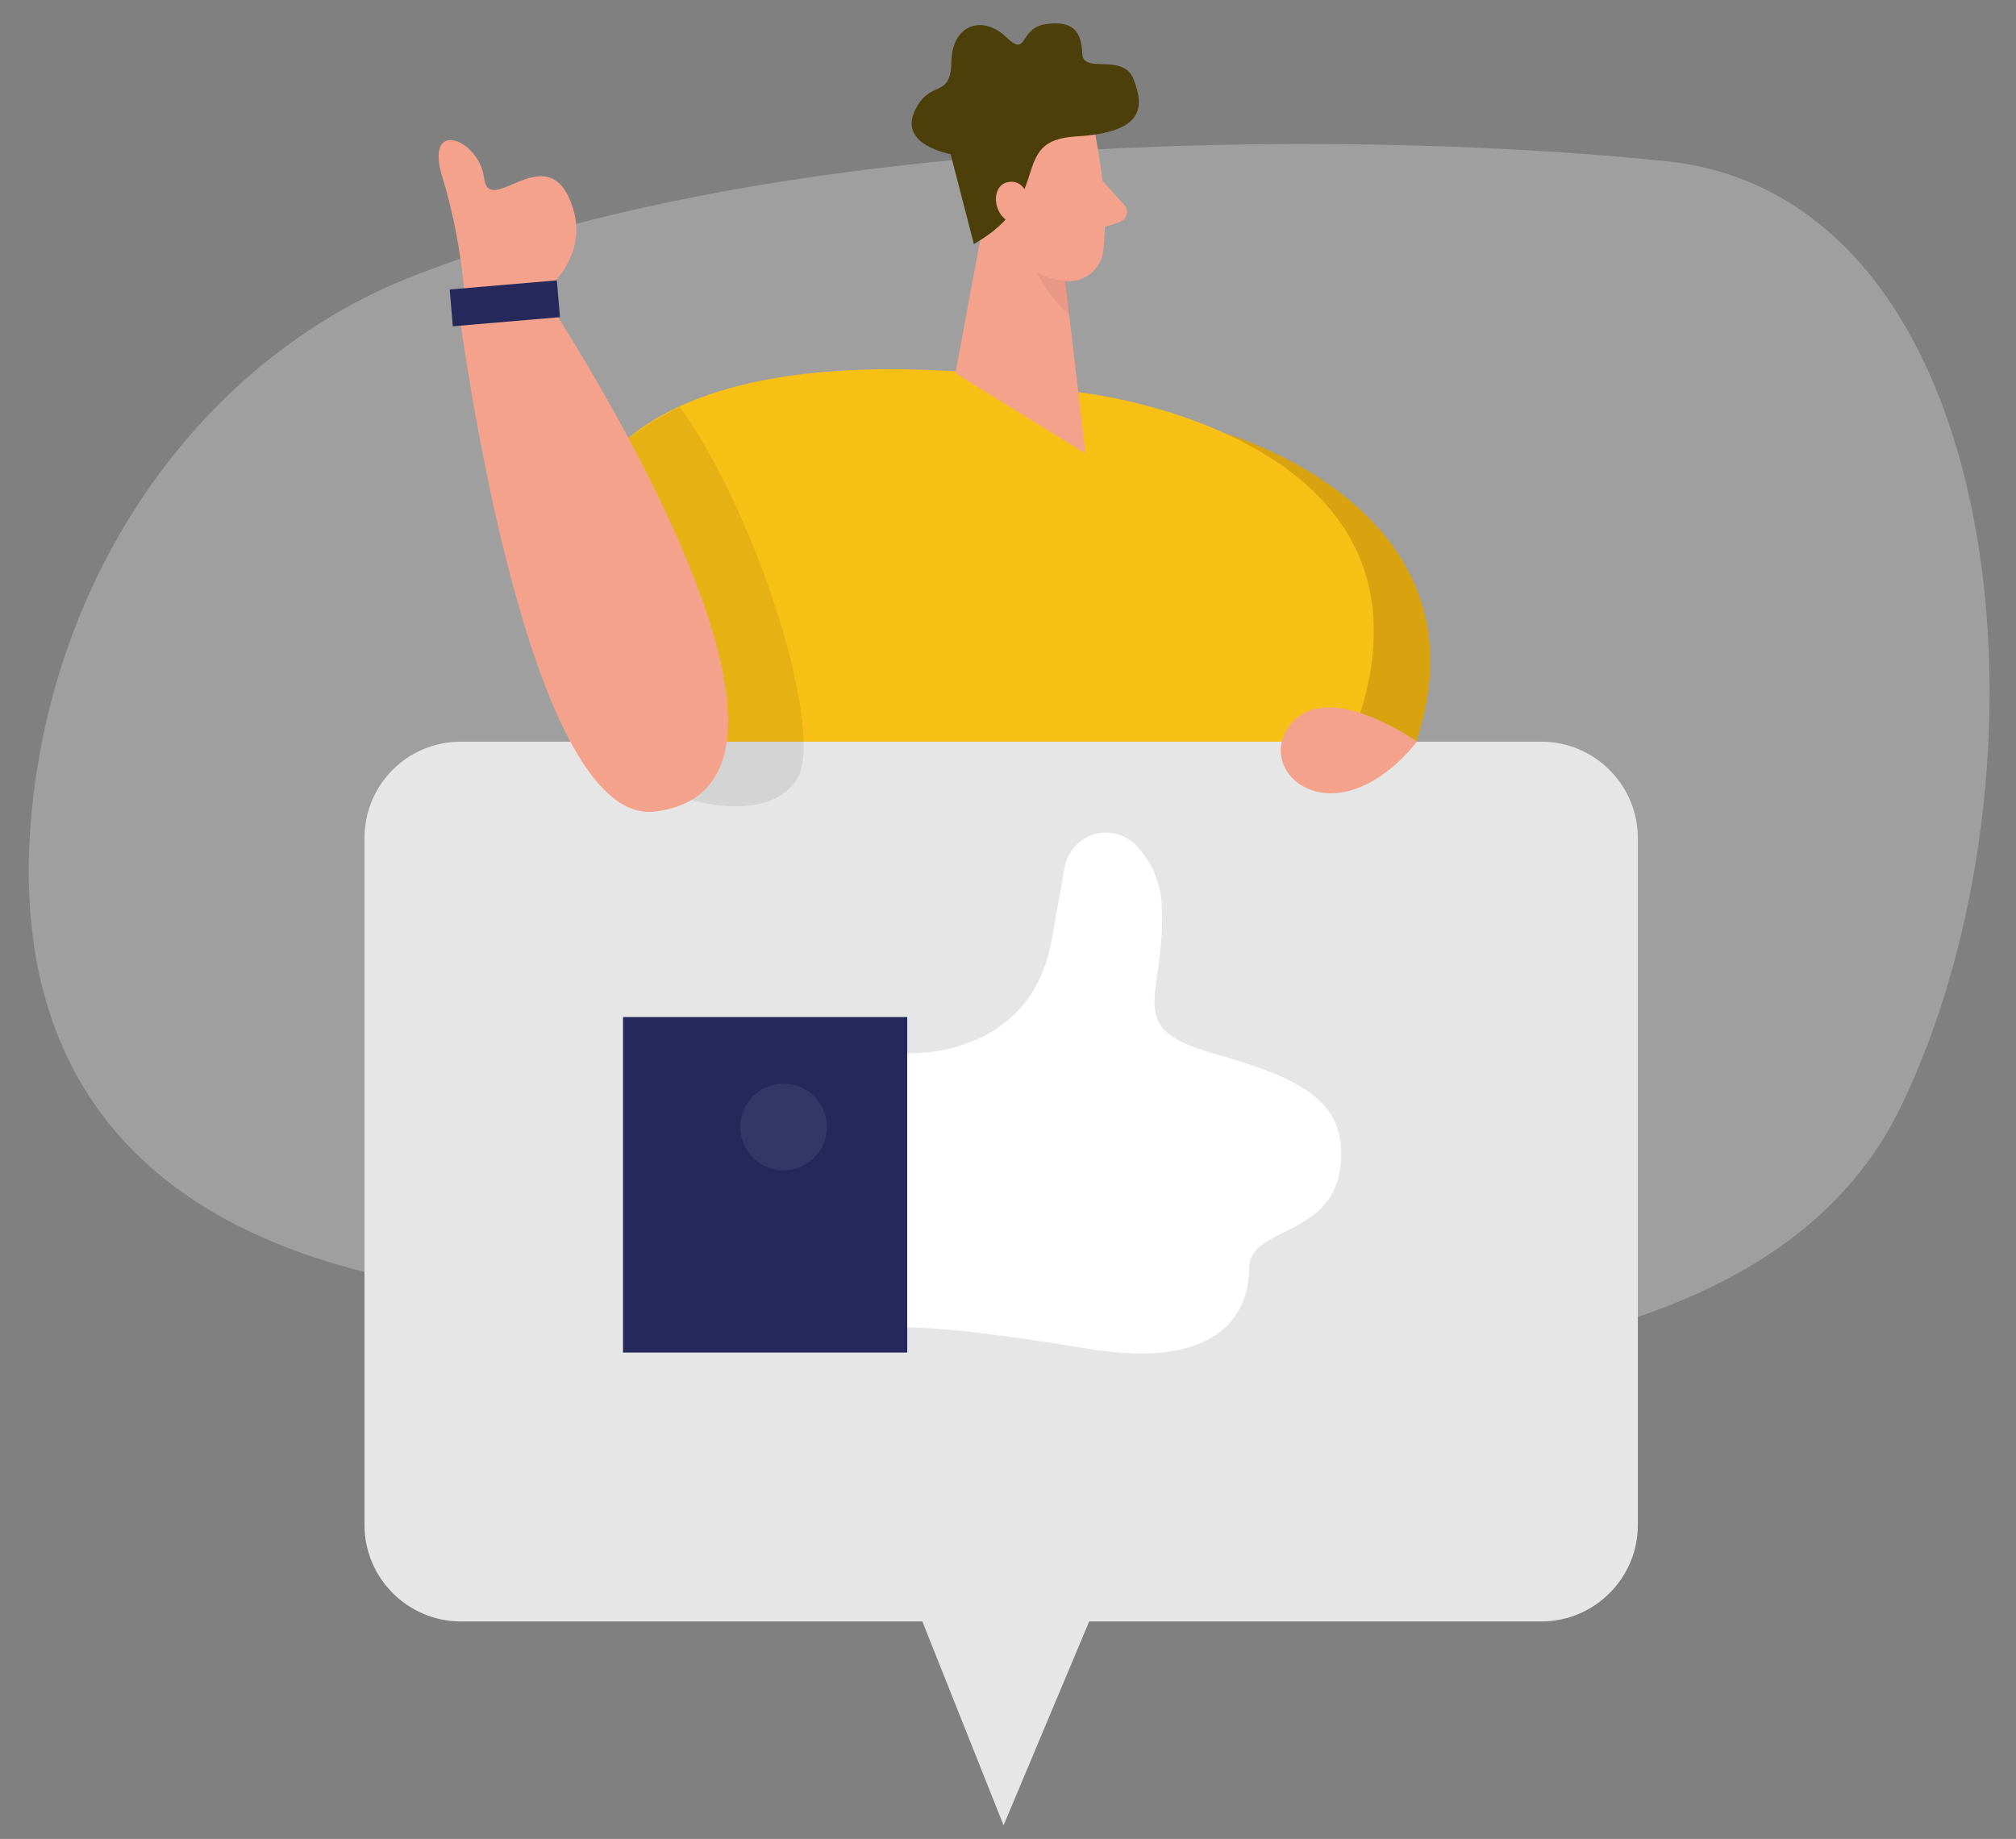 <?xml version="1.0" encoding="utf-8"?>
<!-- Generator: Adobe Illustrator 27.0.0, SVG Export Plug-In . SVG Version: 6.00 Build 0)  -->
<svg version="1.1" id="Layer_1" xmlns="http://www.w3.org/2000/svg" xmlns:xlink="http://www.w3.org/1999/xlink" x="0px" y="0px"
	 viewBox="0 0 251.1 229.1" style="enable-background:new 0 0 251.1 229.1;" xml:space="preserve">
<rect x="0" y="0" width="251.1" height="229.1" fill="#808080" stroke="none"/>
<style type="text/css">
	.st0{opacity:0.3;fill:#E6E6E6;enable-background:new    ;}
	.st1{fill:#D8A30E;}
	.st2{fill:#F8C015;}
	.st3{fill:#F4A28C;}
	.st4{opacity:0.31;fill:#CE8172;enable-background:new    ;}
	.st5{fill:#E6E6E6;}
	.st6{fill:#24285B;}
	.st7{fill:#FFFFFF;}
	.st8{opacity:8.000000e-02;enable-background:new    ;}
	.st9{opacity:7.000000e-02;fill:#FFFFFF;enable-background:new    ;}
	.st10{fill:#4C3F09;}
</style>
<path class="st0" d="M51.7,34.3C26.5,44,7.9,68.8,4.2,98.8c-3.1,25.2,4.3,53.2,47.9,61.1c84.8,15.5,164.3,19.9,184.6-21.9
	s14-113.2-29-117.9C173.4,16.5,100.8,15.2,51.7,34.3z"/>
<path class="st1" d="M152.3,53.9c0,0,33.8,9.4,24.1,38.5l-19.9-1.6L152.3,53.9z"/>
<path class="st2" d="M119.6,46.3l15,2.6c0,0,54.1,5.9,30.6,49.8s-81.7,19.4-81.7,19.4S33.4,40.6,119.6,46.3z"/>
<polygon class="st3" points="124.1,19.1 119,46.5 135.2,56.5 131.8,27.6 "/>
<path class="st4" d="M132.6,32.2c-1.9-0.5-3.6-1.6-4.9-3.1c0,0,0.1,5.1,5.6,10.3L132.6,32.2z"/>
<path class="st5" d="M57.4,92.4H192c6.6,0,12,5.4,12,12V190c0,6.6-5.4,12-12,12H57.4c-6.6,0-12-5.4-12-12v-85.6
	C45.4,97.8,50.7,92.4,57.4,92.4z"/>
<polygon class="st5" points="106.4,180.7 125,227.4 144.6,180.7 "/>
<rect x="77.6" y="126.7" class="st6" width="35.4" height="41.8"/>
<path class="st7" d="M113,131.2c0,0,15.4,0.9,18-14.2l1.6-8.9c0.5-2.8,3.1-4.8,6-4.3c1,0.2,2,0.6,2.7,1.3c2.2,2.2,3.4,5.1,3.4,8.1
	c0.5,11-5,14.8,6.3,18c11.3,3.2,17.1,6.1,15.9,14.5s-11.3,7.2-11.3,12.2s-2.9,13-20.3,10.1s-22.3-2.6-22.3-2.6L113,131.2z"/>
<path class="st8" d="M86.2,99.7c0,0,9.7,2.9,13.1-2.7s-4.6-32.2-14.6-46.3c-2.3,1.1-4.4,2.4-6.4,3.9C75.9,56.6,86.2,99.7,86.2,99.7z
	"/>
<path class="st3" d="M58,38.9c-0.3-5.6-1.2-11.1-2.8-16.5c-2.6-7.9,4.5-5.1,5.1-0.2s7.4-4.6,10.6,2.5s-3.3,11.8-3.3,11.8L58,38.9z"
	/>
<path class="st3" d="M57.1,38.3c0,0,8.2,64.8,24.5,62.8c26.5-3.3-13.4-63.6-13.4-63.6L57.1,38.3z"/>
<circle class="st9" cx="97.6" cy="140.4" r="5.4"/>
<path class="st3" d="M176.5,92.4c0,0-11.2-8-15.8-2.1C156,96.2,166.2,105,176.5,92.4z"/>
<rect x="56.2" y="35.5" transform="matrix(0.996 -8.489522e-02 8.489522e-02 0.996 -2.979 5.479)" class="st6" width="13.4" height="4.6"/>
<path class="st3" d="M136.5,17.2c0,0,1.7,8.3,0.9,14.1c-0.3,2.3-2.4,4-4.8,3.7c-2.9-0.4-6.7-1.9-8.1-6.2l-3.4-7.1
	c0,0-1.9-4.5,2.4-8.5S135.7,12.1,136.5,17.2z"/>
<path class="st3" d="M137.3,22.5l2.7,3c0.5,0.5,0.5,1.4-0.1,1.9c-0.2,0.1-0.3,0.2-0.5,0.3l-3.2,1L137.3,22.5z"/>
<path class="st10" d="M121.3,30.4l-2.9-11.2c0,0-6.4-1.1-4.5-5.3s4.5-1.4,4.6-6.2s4-5.8,6.8-3.1c2.8,2.7,1.5-1.1,5-1.6
	c3.5-0.5,4.4,1.1,4.5,3.7s5.1-0.2,6.4,3.2s1.4,6.6-7.2,7.1S131.5,24.6,121.3,30.4z"/>
<path class="st3" d="M128.3,25.4c0,0-0.4-3.2-2.8-2.7s-1.8,5.2,1.6,5.3L128.3,25.4z"/>
</svg>
